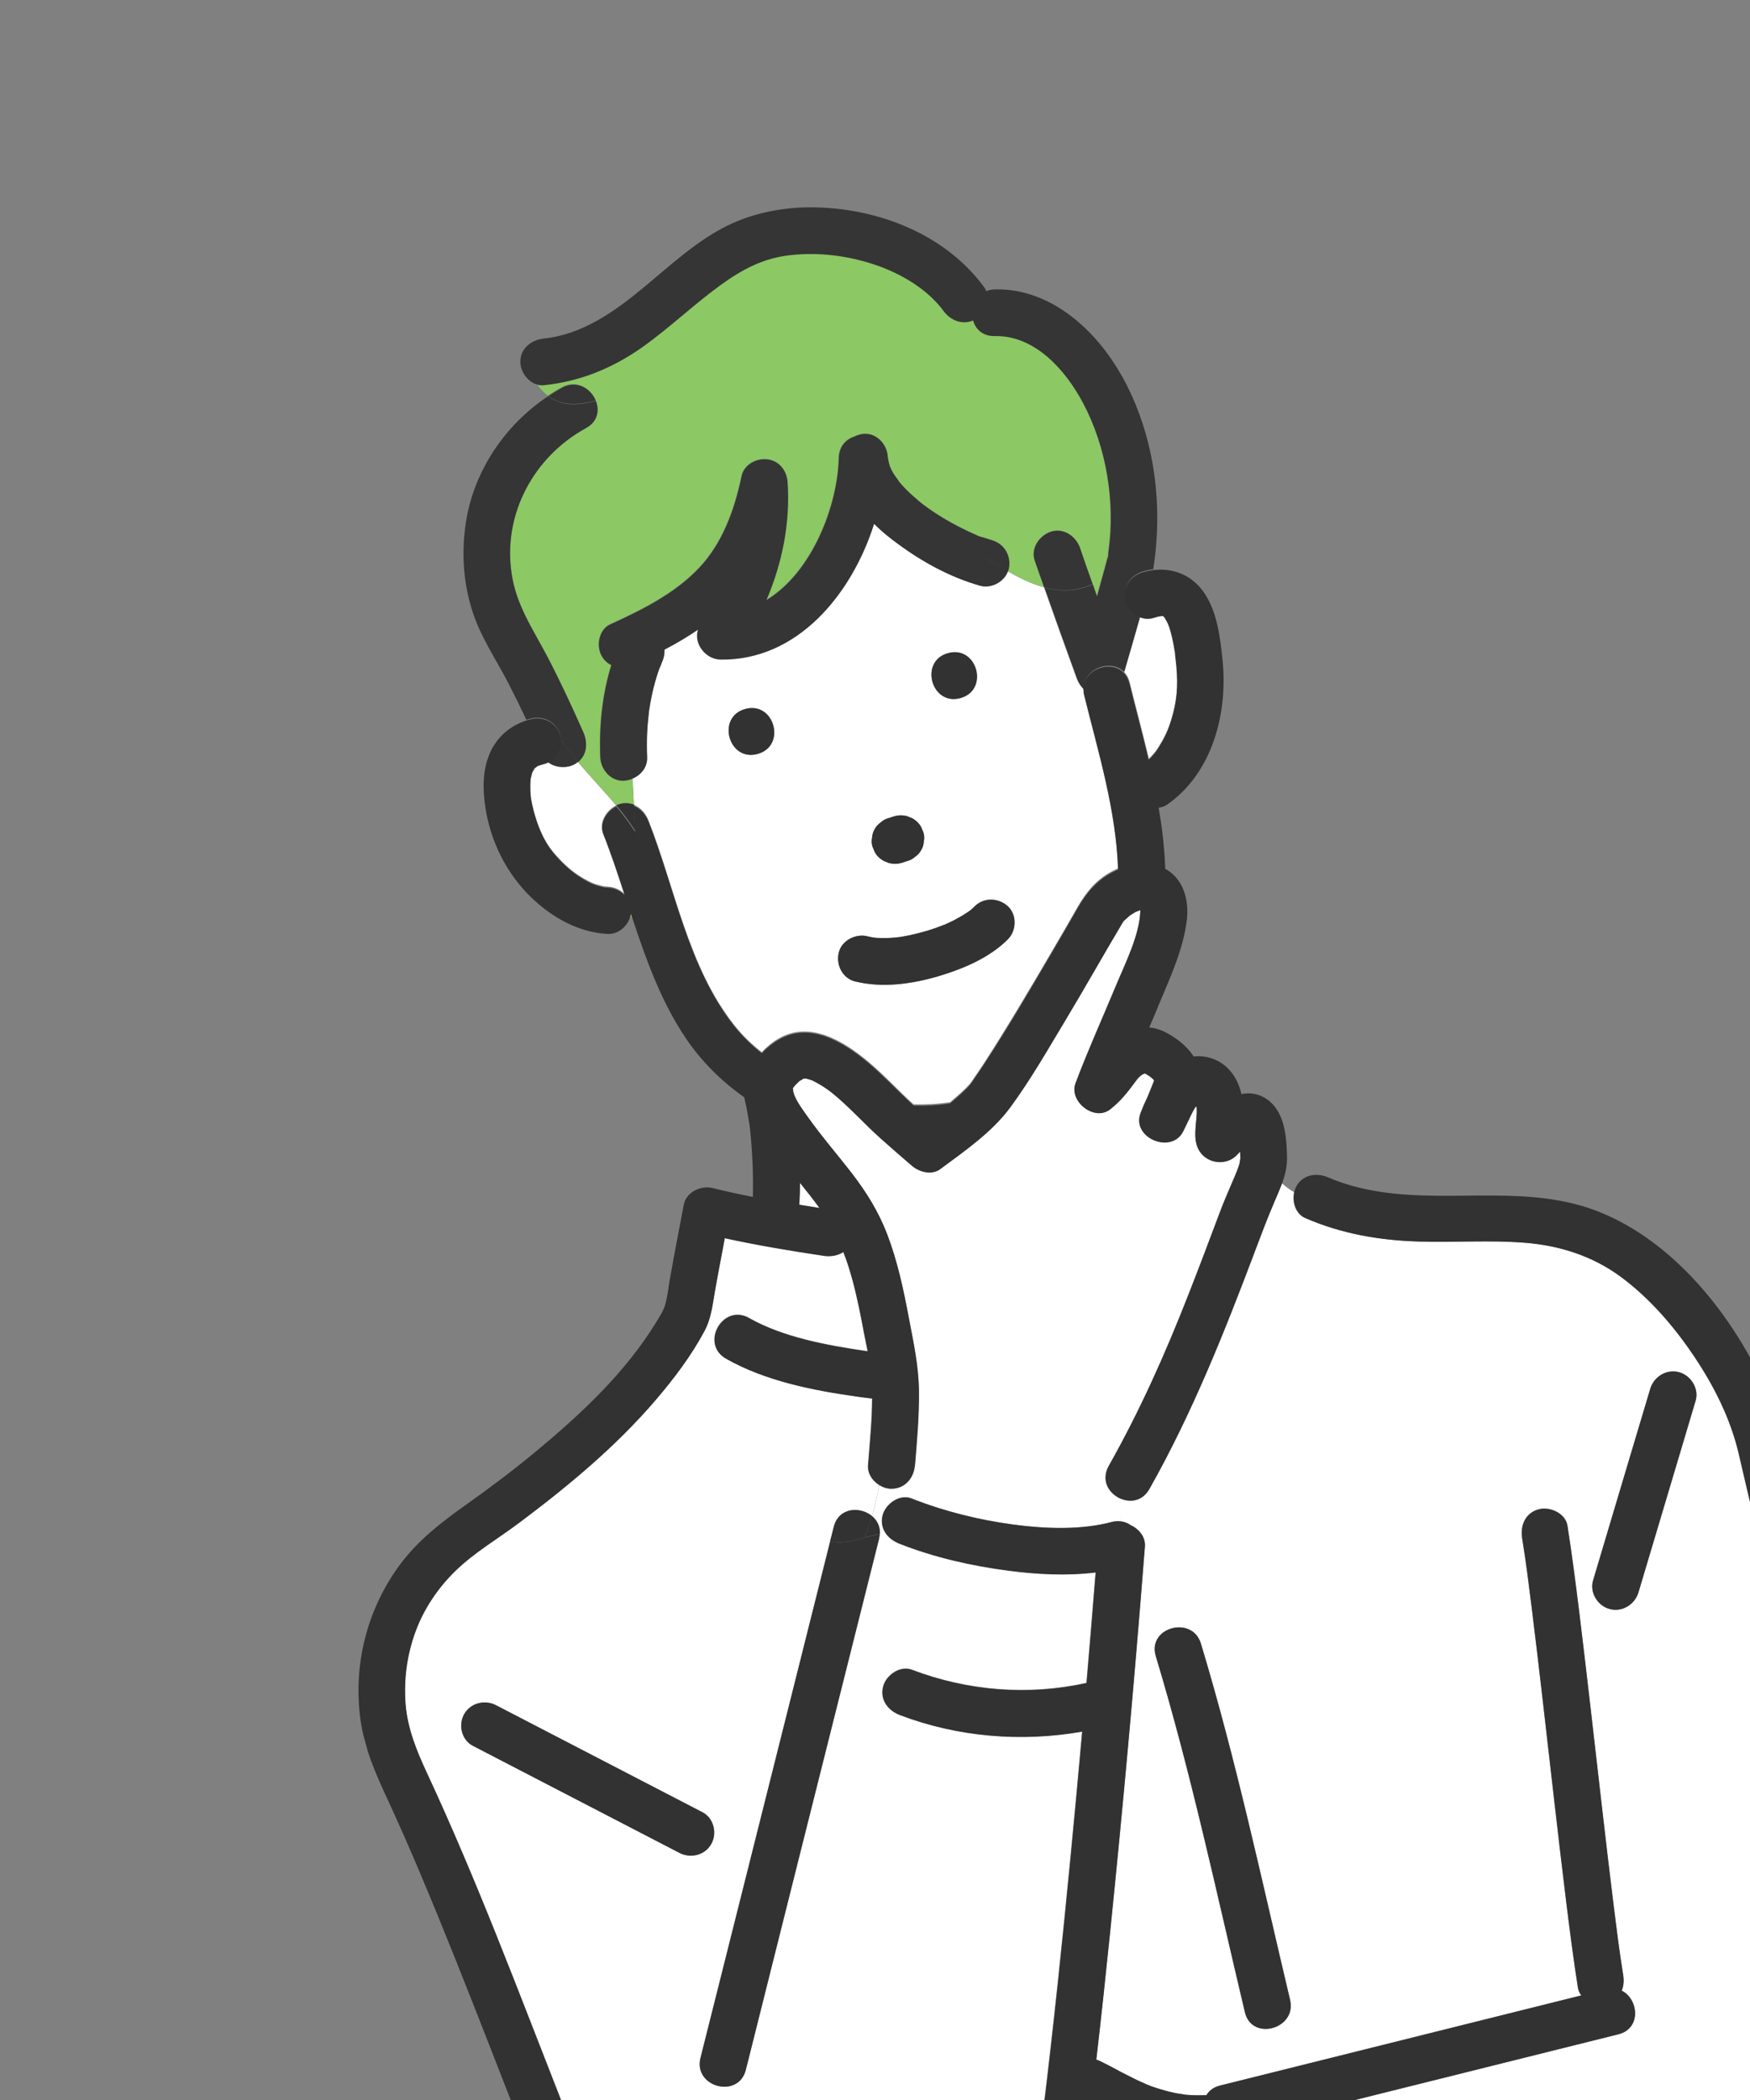 <svg width="50" height="60" viewBox="0 0 50 60" fill="none" xmlns="http://www.w3.org/2000/svg">
<rect x="0" y="0" width="50" height="60" fill="#808080" stroke="none"/>
<g clip-path="url(#clip0_79_3450)">
<path d="M35.213 33.094C34.889 33.293 34.458 33.189 34.263 32.866C34.053 32.518 34.212 32.045 34.192 31.665C34.189 31.654 34.19 31.625 34.185 31.594C34.126 31.659 34.156 31.622 34.078 31.753C34.07 31.768 34.063 31.786 34.055 31.8C33.976 31.972 33.888 32.142 33.814 32.3C33.49 32.985 32.325 32.508 32.586 31.8C32.639 31.655 32.706 31.499 32.782 31.345C32.836 31.216 32.89 31.088 32.939 30.957C32.964 30.897 32.972 30.867 32.976 30.853C32.958 30.834 32.941 30.814 32.916 30.797C32.855 30.741 32.787 30.699 32.711 30.659C32.582 30.707 32.507 30.804 32.424 30.916C32.208 31.211 32.008 31.46 31.72 31.686C31.269 32.041 30.534 31.457 30.73 30.941C31.082 30.005 31.494 29.093 31.879 28.169C32.153 27.51 32.575 26.68 32.581 25.994C32.544 26.004 32.416 26.06 32.466 26.034C32.455 26.037 32.444 26.04 32.434 26.051C32.379 26.086 32.323 26.118 32.268 26.157C32.27 26.165 32.145 26.272 32.116 26.297C32.112 26.297 32.105 26.303 32.102 26.308C32.083 26.342 32.063 26.372 32.044 26.405C31.501 27.317 30.983 28.241 30.436 29.15C29.937 29.984 29.448 30.837 28.874 31.619C28.35 32.334 27.573 32.864 26.867 33.391C26.62 33.572 26.263 33.472 26.056 33.298C25.748 33.035 25.439 32.771 25.14 32.497C24.675 32.078 24.261 31.609 23.774 31.216C23.602 31.077 23.414 30.958 23.217 30.863C23.217 30.863 23.207 30.857 23.199 30.856C23.167 30.844 23.132 30.834 23.096 30.823C23.079 30.82 23.066 30.815 23.048 30.812C23.087 30.822 23.048 30.812 23.019 30.808L23.015 30.809C23.007 30.811 22.988 30.816 22.959 30.812C22.959 30.812 22.951 30.814 22.948 30.815C22.921 30.839 22.872 30.865 22.849 30.871C22.841 30.873 22.842 30.877 22.836 30.883C22.794 30.923 22.747 30.96 22.711 31.006C22.634 31.096 22.657 31.062 22.636 31.148C22.659 31.053 22.66 31.162 22.655 31.172C22.669 31.221 22.702 31.313 22.693 31.295C22.781 31.51 22.952 31.734 23.092 31.931C23.479 32.48 23.924 32.986 24.335 33.517C24.753 34.062 25.097 34.616 25.343 35.258C25.634 36.02 25.805 36.816 25.956 37.617C26.09 38.326 26.242 39.026 26.251 39.753C26.258 40.456 26.192 41.163 26.137 41.863C26.136 41.875 26.134 41.884 26.13 41.897C26.087 42.242 25.841 42.532 25.466 42.53C25.344 42.531 25.219 42.489 25.116 42.424C25.076 42.723 25.003 43.018 24.913 43.315C25.061 43.436 25.154 43.613 25.142 43.835C25.201 43.827 25.261 43.823 25.317 43.819C25.212 43.674 25.166 43.492 25.223 43.286C25.31 42.966 25.706 42.679 26.044 42.812C26.976 43.18 27.962 43.423 28.956 43.559C29.898 43.684 30.899 43.716 31.771 43.484C31.858 43.46 31.939 43.458 32.015 43.466C32.024 43.248 32.031 43.023 32.021 42.795C31.775 42.685 31.584 42.45 31.6 42.166C31.606 42.071 31.631 41.971 31.689 41.87C32.572 40.305 33.305 38.665 33.959 36.993C34.256 36.239 34.539 35.48 34.826 34.72C34.95 34.386 35.088 34.061 35.23 33.734C35.283 33.614 35.336 33.498 35.379 33.373C35.398 33.323 35.416 33.269 35.43 33.217C35.433 33.2 35.447 33.087 35.453 33.081C35.452 33.016 35.445 32.949 35.444 32.885C35.379 32.959 35.317 33.029 35.227 33.086L35.213 33.094Z" fill="white"/>
<path d="M22.857 33.795C22.858 34.005 22.85 34.214 22.839 34.424C23.031 34.456 23.222 34.484 23.414 34.517C23.236 34.27 23.049 34.034 22.858 33.799L22.857 33.795Z" fill="white"/>
<path d="M15.372 21.852C15.409 21.837 15.441 21.832 15.372 21.852V21.852Z" fill="#8CC864"/>
<path d="M33.263 17.596C33.301 17.631 33.337 17.719 33.263 17.596V17.596Z" fill="#8CC864"/>
<path d="M32.274 19.486C32.45 20.199 32.648 20.931 32.825 21.676C32.853 21.648 32.88 21.625 32.907 21.593C33.023 21.468 33.04 21.439 33.116 21.316C33.279 21.052 33.379 20.839 33.465 20.56C33.633 20.015 33.668 19.568 33.615 18.991C33.605 18.868 33.592 18.746 33.575 18.625C33.571 18.61 33.572 18.597 33.573 18.589C33.57 18.578 33.568 18.57 33.564 18.555C33.555 18.492 33.542 18.431 33.533 18.369C33.512 18.261 33.489 18.15 33.46 18.044C33.444 17.988 33.429 17.931 33.41 17.876C33.406 17.865 33.383 17.81 33.37 17.777C33.354 17.75 33.333 17.703 33.327 17.696C33.306 17.662 33.284 17.627 33.263 17.596C33.246 17.593 33.156 17.561 33.244 17.585C33.248 17.584 33.254 17.591 33.263 17.596C33.271 17.594 33.267 17.595 33.237 17.575C33.237 17.575 33.232 17.572 33.227 17.57C33.227 17.57 33.219 17.568 33.214 17.565C33.214 17.565 33.21 17.566 33.206 17.567C33.179 17.571 33.091 17.591 33.109 17.582C33.063 17.595 33.022 17.606 32.977 17.619C32.842 17.663 32.701 17.654 32.574 17.604C32.423 18.136 32.272 18.664 32.116 19.193C32.185 19.267 32.244 19.36 32.274 19.486Z" fill="white"/>
<path d="M15.275 21.927C15.208 22.04 15.239 21.961 15.275 21.927V21.927Z" fill="#8CC864"/>
<path d="M15.165 22.741C15.159 22.704 15.16 22.691 15.165 22.741V22.741Z" fill="#8CC864"/>
<path d="M25.116 43.964C24.959 44.59 24.802 45.217 24.643 45.849C23.959 48.566 23.28 51.286 22.596 54.003L21.309 59.139C21.099 59.975 19.804 59.63 20.014 58.798C20.171 58.172 20.328 57.545 20.488 56.913C21.172 54.196 21.851 51.477 22.535 48.76C22.931 47.184 23.324 45.612 23.72 44.036C23.755 43.897 23.791 43.761 23.826 43.622C23.963 43.07 24.572 43.036 24.912 43.311C25.001 43.015 25.075 42.719 25.114 42.42C24.922 42.299 24.78 42.091 24.797 41.859C24.848 41.23 24.911 40.588 24.914 39.951C24.771 39.934 24.627 39.912 24.484 39.895C23.217 39.713 21.863 39.45 20.739 38.811C19.991 38.385 20.651 37.223 21.4 37.653C22.356 38.196 23.6 38.428 24.732 38.595C24.749 38.598 24.77 38.6 24.787 38.6C24.752 38.431 24.718 38.262 24.685 38.097C24.59 37.592 24.492 37.089 24.36 36.594C24.281 36.308 24.197 36.031 24.091 35.765C23.936 35.868 23.735 35.903 23.535 35.873C22.588 35.729 21.637 35.573 20.702 35.369C20.688 35.45 20.671 35.535 20.657 35.616C20.586 35.996 20.516 36.377 20.445 36.753C20.368 37.183 20.332 37.631 20.122 38.021C19.744 38.729 19.255 39.378 18.732 39.988C17.594 41.31 16.241 42.441 14.848 43.485C14.227 43.948 13.536 44.349 12.986 44.894C12.5 45.372 12.104 45.959 11.869 46.599C11.626 47.266 11.528 47.962 11.582 48.672C11.634 49.379 11.892 50.005 12.189 50.641C13.625 53.726 14.817 56.919 16.059 60.082C16.687 61.684 17.319 63.281 17.994 64.862C18.312 65.605 18.638 66.342 18.981 67.07C19.249 67.645 19.507 68.242 19.892 68.752C19.909 68.772 20 68.881 20.013 68.897C20.042 68.93 20.072 68.966 20.105 68.998C20.198 69.097 20.294 69.193 20.396 69.286C20.5 69.379 20.602 69.469 20.71 69.552C20.756 69.588 20.847 69.652 20.962 69.73C21.443 70.043 21.881 70.243 22.374 70.395C23.388 70.707 24.465 70.763 25.44 70.535C26.445 70.299 27.304 69.827 27.951 68.968C27.952 68.96 28.049 68.823 28.06 68.804C28.101 68.745 28.136 68.682 28.172 68.62C28.247 68.493 28.313 68.362 28.377 68.227C28.469 68.027 28.556 67.768 28.623 67.51C28.723 67.118 28.809 66.722 28.891 66.326C29.3 64.325 29.55 62.336 29.793 60.38C30.093 57.927 30.349 55.47 30.587 53.013C30.701 51.831 30.811 50.65 30.916 49.466C29.174 49.772 27.359 49.623 25.704 48.993C25.363 48.864 25.128 48.556 25.231 48.175C25.316 47.852 25.712 47.572 26.052 47.702C27.648 48.308 29.375 48.448 31.039 48.079C31.131 47.024 31.215 45.971 31.3 44.919C30.478 45.024 29.635 44.976 28.816 44.87C27.748 44.73 26.69 44.491 25.686 44.095C25.53 44.032 25.397 43.935 25.306 43.81C25.249 43.81 25.19 43.818 25.131 43.826C25.127 43.868 25.123 43.913 25.11 43.957L25.116 43.964ZM13.513 49.879C13.191 49.712 13.086 49.275 13.263 48.971C13.447 48.649 13.856 48.553 14.175 48.72C16.14 49.739 18.105 50.758 20.07 51.777C20.393 51.943 20.497 52.38 20.32 52.684C20.136 53.007 19.727 53.103 19.409 52.935C17.443 51.916 15.478 50.898 13.513 49.879Z" fill="white"/>
<path d="M35.852 35.755C34.98 38.07 34.064 40.373 32.843 42.529C32.645 42.875 32.295 42.919 32.013 42.794C32.023 43.022 32.014 43.243 32.006 43.464C32.118 43.474 32.223 43.514 32.305 43.576C32.542 43.681 32.725 43.919 32.708 44.183C32.705 44.244 32.697 44.303 32.694 44.365C32.411 47.993 32.083 51.617 31.711 55.232C31.588 56.438 31.459 57.64 31.319 58.846C31.342 58.856 31.368 58.861 31.391 58.87C31.61 58.972 31.826 59.091 32.041 59.206C32.165 59.273 32.292 59.336 32.419 59.398C32.485 59.428 32.546 59.46 32.611 59.487C32.647 59.501 32.684 59.519 32.717 59.535C32.74 59.544 32.853 59.586 32.75 59.55C32.642 59.511 32.782 59.561 32.805 59.571C32.836 59.583 32.868 59.594 32.901 59.61C32.982 59.64 33.059 59.667 33.142 59.689C33.297 59.735 33.452 59.778 33.61 59.807C33.688 59.822 33.775 59.831 33.853 59.846C33.865 59.846 33.882 59.85 33.895 59.85C33.933 59.856 33.974 59.857 34.015 59.858C34.164 59.869 34.319 59.867 34.467 59.859C34.542 59.733 34.665 59.634 34.852 59.587C38.294 58.728 41.735 57.869 45.177 57.01C45.131 56.946 45.095 56.875 45.081 56.794C44.951 55.966 44.845 55.14 44.743 54.309C44.508 52.425 44.303 50.541 44.084 48.652C43.979 47.74 43.871 46.83 43.759 45.921C43.662 45.157 43.606 44.686 43.487 43.945C43.429 43.588 43.574 43.228 43.956 43.123C44.278 43.034 44.723 43.232 44.781 43.589C44.911 44.416 45.016 45.242 45.119 46.073C45.353 47.958 45.559 49.842 45.778 51.731C45.883 52.642 45.991 53.552 46.103 54.462C46.199 55.225 46.256 55.696 46.374 56.437C46.4 56.588 46.385 56.742 46.332 56.874C46.812 57.111 46.902 57.954 46.236 58.121C42.912 58.951 39.584 59.779 36.26 60.609C36.262 60.617 36.263 60.62 36.266 60.628C36.714 61.797 37.061 63.014 37.178 64.267C37.246 64.986 37.203 65.743 36.976 66.43C39.205 66.026 41.441 65.666 43.671 65.25C45.514 64.909 47.352 64.552 49.188 64.168C49.98 64.003 50.771 63.83 51.558 63.645C52.41 63.443 53.163 63.061 53.689 62.341C54.197 61.646 54.437 60.729 54.28 59.877C54.105 58.932 53.786 57.995 53.542 57.065C52.974 54.915 52.422 52.762 51.88 50.601C51.343 48.476 50.817 46.343 50.303 44.211C50.089 43.318 49.883 42.422 49.675 41.532C49.438 40.527 48.973 39.605 48.4 38.75C47.827 37.895 47.121 37.076 46.285 36.464C45.49 35.884 44.566 35.588 43.592 35.507C42.576 35.423 41.552 35.502 40.534 35.47C39.406 35.437 38.321 35.249 37.285 34.797C37.012 34.678 36.911 34.341 36.973 34.064C36.852 33.992 36.735 33.907 36.626 33.807C36.562 33.975 36.489 34.137 36.42 34.302C36.214 34.78 36.034 35.263 35.85 35.748L35.852 35.755ZM36.858 57.138C37.056 57.971 35.767 58.33 35.569 57.493C34.762 54.092 34.034 50.666 33.023 47.318C32.775 46.494 34.066 46.143 34.312 46.962C35.323 50.307 36.052 53.737 36.858 57.138ZM45.517 45.157C46.061 43.333 46.608 41.509 47.151 39.682C47.255 39.337 47.613 39.113 47.973 39.208C48.315 39.3 48.55 39.678 48.446 40.026C47.903 41.849 47.355 43.674 46.813 45.501C46.708 45.846 46.351 46.07 45.991 45.974C45.648 45.883 45.414 45.505 45.517 45.157Z" fill="white"/>
<path d="M15.645 21.764C15.609 21.782 15.572 21.796 15.533 21.803C15.477 21.819 15.424 21.833 15.368 21.852C15.349 21.858 15.336 21.869 15.331 21.879C15.323 21.881 15.323 21.881 15.316 21.887C15.306 21.894 15.301 21.904 15.29 21.91C15.287 21.911 15.28 21.917 15.274 21.923C15.254 21.957 15.235 21.99 15.215 22.02C15.216 22.024 15.212 22.025 15.209 22.03C15.205 22.043 15.2 22.053 15.195 22.066C15.183 22.11 15.17 22.154 15.163 22.201C15.158 22.214 15.159 22.23 15.154 22.244C15.147 22.351 15.143 22.453 15.148 22.561C15.152 22.621 15.158 22.684 15.162 22.744C15.166 22.759 15.166 22.775 15.168 22.795C15.206 23.024 15.269 23.25 15.342 23.473C15.368 23.55 15.402 23.63 15.431 23.707C15.429 23.7 15.511 23.88 15.53 23.919C15.651 24.149 15.762 24.301 15.912 24.462C16.13 24.706 16.349 24.897 16.599 25.051C16.736 25.135 16.888 25.215 16.978 25.247C17.046 25.269 17.116 25.29 17.186 25.307C17.222 25.317 17.26 25.323 17.298 25.329C17.281 25.325 17.306 25.327 17.364 25.331C17.549 25.34 17.717 25.416 17.84 25.54C17.65 24.952 17.456 24.365 17.23 23.796C17.11 23.492 17.327 23.145 17.604 23.012C17.253 22.594 16.86 22.187 16.509 21.769C16.482 21.789 16.456 21.812 16.427 21.828C16.2 21.964 15.849 21.943 15.641 21.765L15.645 21.764Z" fill="white"/>
<path d="M17.999 26.203C18.02 26.205 18.046 26.21 18.067 26.213C18.055 26.171 18.04 26.13 18.024 26.089C18.019 26.128 18.008 26.163 17.995 26.204L17.999 26.203Z" fill="#8CC864"/>
<path d="M18.526 23.434C19.292 25.375 19.655 27.609 20.974 29.28C21.206 29.573 21.472 29.832 21.763 30.06C21.908 29.906 22.074 29.771 22.25 29.67C23.141 29.154 24.101 29.744 24.788 30.317C25.251 30.7 25.655 31.148 26.1 31.552C26.449 31.561 26.802 31.545 27.146 31.491C27.234 31.414 27.323 31.337 27.418 31.254C27.509 31.172 27.604 31.085 27.684 30.994C27.707 30.972 27.727 30.942 27.745 30.92C27.866 30.737 27.996 30.56 28.115 30.373C28.772 29.357 29.388 28.316 30 27.272C30.272 26.812 30.539 26.35 30.805 25.883C31.051 25.459 31.349 25.11 31.795 24.881C31.845 24.855 31.892 24.834 31.943 24.812C31.89 23.129 31.378 21.462 30.976 19.839C30.961 19.786 30.955 19.735 30.954 19.687C30.869 19.601 30.804 19.497 30.761 19.384C30.445 18.518 30.132 17.648 29.828 16.779C29.468 16.684 29.123 16.512 28.79 16.32C28.675 16.627 28.307 16.813 27.994 16.725C27.089 16.468 26.248 15.986 25.503 15.422C25.318 15.282 25.137 15.126 24.968 14.957C24.324 16.978 22.773 18.865 20.584 18.835C20.154 18.828 19.804 18.382 19.941 17.979C19.633 18.19 19.311 18.38 18.98 18.552C18.982 18.677 18.959 18.801 18.905 18.917C18.883 18.968 18.816 19.168 18.874 18.982C18.857 19.035 18.834 19.086 18.816 19.14C18.775 19.257 18.739 19.376 18.706 19.494C18.641 19.743 18.587 19.993 18.547 20.247C18.542 20.273 18.541 20.298 18.536 20.323C18.53 20.39 18.521 20.461 18.515 20.528C18.501 20.653 18.495 20.78 18.485 20.909C18.474 21.147 18.471 21.387 18.484 21.626C18.495 21.903 18.312 22.127 18.073 22.234C18.086 22.486 18.099 22.741 18.111 22.993C18.3 23.071 18.446 23.233 18.526 23.434ZM27.087 18.661C27.919 18.432 28.273 19.716 27.441 19.945C26.609 20.175 26.255 18.89 27.087 18.661ZM24.92 23.926C24.924 23.84 24.951 23.76 24.995 23.683C25.034 23.603 25.095 23.542 25.167 23.494C25.231 23.431 25.309 23.39 25.401 23.368C25.408 23.366 25.416 23.364 25.42 23.363C25.469 23.349 25.513 23.333 25.561 23.316C25.679 23.284 25.797 23.284 25.91 23.313C25.965 23.334 26.016 23.357 26.071 23.378C26.172 23.436 26.255 23.514 26.315 23.615C26.338 23.669 26.361 23.724 26.384 23.778C26.409 23.869 26.416 23.952 26.396 24.042C26.392 24.129 26.365 24.209 26.321 24.286C26.282 24.366 26.221 24.427 26.149 24.475C26.085 24.537 26.007 24.579 25.915 24.6C25.908 24.602 25.9 24.605 25.896 24.606C25.847 24.619 25.803 24.635 25.755 24.653C25.637 24.685 25.519 24.685 25.405 24.656C25.351 24.634 25.3 24.612 25.245 24.59C25.144 24.533 25.061 24.455 25.001 24.354C24.978 24.299 24.955 24.245 24.931 24.191C24.908 24.104 24.9 24.017 24.92 23.926ZM24.786 26.751C24.829 26.759 24.869 26.773 24.912 26.777C24.915 26.776 24.929 26.781 24.937 26.782C24.962 26.784 25 26.789 25.005 26.792C25.035 26.796 25.067 26.795 25.1 26.798C25.265 26.806 25.427 26.802 25.589 26.785C25.633 26.781 25.675 26.774 25.715 26.771C25.801 26.755 25.891 26.743 25.975 26.724C26.141 26.69 26.304 26.649 26.466 26.6C26.636 26.554 26.799 26.493 26.96 26.428C26.971 26.425 26.979 26.423 26.986 26.421C27.015 26.409 27.045 26.396 27.073 26.381C27.138 26.351 27.206 26.32 27.27 26.286C27.402 26.217 27.532 26.141 27.655 26.058C27.676 26.044 27.699 26.026 27.724 26.011C27.763 25.976 27.806 25.94 27.844 25.901C28.108 25.634 28.518 25.646 28.792 25.887C29.061 26.125 29.049 26.582 28.804 26.832C28.279 27.361 27.528 27.678 26.825 27.888C26.065 28.113 25.219 28.233 24.442 28.041C24.079 27.951 23.89 27.573 23.968 27.224C24.05 26.869 24.449 26.666 24.79 26.75L24.786 26.751ZM21.293 20.257C22.125 20.028 22.479 21.312 21.646 21.541C20.814 21.771 20.461 20.486 21.293 20.257Z" fill="white"/>
<path d="M23.983 72.78C24.276 74.24 24.643 75.678 25.05 77.11C25.831 79.857 26.728 82.581 27.731 85.262C27.759 84.967 27.784 84.672 27.805 84.379C27.839 83.883 27.865 83.386 27.858 82.889C27.857 82.663 27.848 82.438 27.832 82.216C27.825 82.116 27.814 82.018 27.802 81.916C27.797 81.869 27.797 81.869 27.802 81.916C27.796 81.893 27.793 81.87 27.791 81.846C27.782 81.8 27.773 81.754 27.766 81.711C27.729 81.519 27.762 81.327 27.857 81.171C27.908 80.707 28.535 80.308 29.007 80.721C30.679 82.197 32.637 83.397 34.763 84.1C36.576 84.698 38.524 84.915 40.39 84.645C42.096 84.398 43.778 83.87 45.336 83.129C48.394 81.674 51.376 79.309 52.563 76.04C52.685 75.698 53.008 75.468 53.385 75.567C53.626 75.63 53.837 75.863 53.882 76.115C54.005 75.853 54.126 75.597 54.251 75.344C54.15 74.991 54.046 74.643 53.945 74.29C53.158 71.581 52.371 68.872 51.584 66.163C51.412 65.566 52.036 65.219 52.488 65.383L52.323 64.828C51.982 64.934 51.635 65.018 51.278 65.096C50.424 65.291 49.563 65.471 48.704 65.647C46.797 66.038 44.886 66.399 42.972 66.748C40.676 67.169 38.371 67.577 36.068 67.96C35.822 68 35.574 67.942 35.412 67.78C35.357 67.743 35.306 67.692 35.259 67.64C33.793 67.784 32.219 67.343 31.175 66.285C30.984 66.094 30.94 65.831 31.017 65.595C30.832 65.455 30.655 65.298 30.475 65.148C30.442 65.352 30.412 65.555 30.375 65.76C30.221 66.633 30.081 67.559 29.765 68.391C28.849 70.828 26.414 72.135 23.869 72.009C23.551 71.992 23.232 71.958 22.916 71.903L23.044 72.37C23.084 72.351 23.125 72.336 23.17 72.323C23.503 72.232 23.921 72.436 23.994 72.789L23.983 72.78ZM40.125 68.658C40.283 69.202 40.438 69.747 40.594 70.288C41.278 72.665 41.961 75.042 42.648 77.418C43.079 78.908 43.507 80.403 43.937 81.893C44.177 82.718 42.883 83.075 42.648 82.248C42.49 81.704 42.336 81.159 42.179 80.618C41.495 78.242 40.812 75.865 40.125 73.489C39.694 71.999 39.266 70.504 38.836 69.013C38.6 68.187 39.889 67.832 40.125 68.658Z" fill="white"/>
<path d="M17.023 11.448C17.13 11.718 17.077 12.041 16.744 12.222C15.248 13.039 14.355 14.687 14.617 16.394C14.755 17.292 15.231 17.971 15.639 18.759C16.008 19.463 16.341 20.186 16.663 20.912C16.795 21.212 16.775 21.554 16.513 21.768C16.864 22.186 17.256 22.593 17.608 23.011C17.64 22.994 17.673 22.98 17.703 22.972C17.85 22.931 17.989 22.946 18.111 22.993C18.099 22.741 18.086 22.486 18.073 22.234C17.989 22.269 17.902 22.293 17.814 22.297C17.441 22.315 17.161 21.979 17.146 21.63C17.109 20.757 17.195 19.842 17.462 18.994C17.358 18.942 17.264 18.866 17.194 18.748C17.022 18.463 17.098 17.984 17.427 17.833C18.36 17.41 19.285 16.94 19.965 16.222C20.628 15.525 20.974 14.578 21.181 13.601C21.248 13.271 21.599 13.081 21.914 13.116C22.258 13.155 22.475 13.44 22.497 13.77C22.575 14.94 22.344 16.081 21.89 17.138C23.188 16.355 23.927 14.458 23.96 13.071C23.968 12.745 24.165 12.544 24.404 12.466C24.493 12.422 24.592 12.395 24.692 12.387C25.061 12.371 25.349 12.705 25.359 13.054C25.361 13.062 25.36 13.086 25.363 13.11C25.36 13.026 25.373 13.148 25.381 13.178C25.393 13.219 25.403 13.257 25.415 13.299C25.421 13.321 25.465 13.467 25.43 13.355C25.4 13.246 25.447 13.387 25.462 13.411C25.481 13.45 25.503 13.489 25.526 13.527C25.573 13.607 25.634 13.68 25.683 13.755C25.684 13.759 25.689 13.762 25.695 13.768C25.729 13.804 25.76 13.844 25.79 13.88C25.86 13.954 25.928 14.024 26.003 14.093C26.08 14.165 26.156 14.233 26.235 14.296C26.276 14.329 26.314 14.364 26.356 14.397C26.366 14.406 26.427 14.45 26.448 14.465C26.483 14.488 26.529 14.523 26.539 14.529C26.583 14.557 26.625 14.59 26.669 14.618C26.758 14.675 26.847 14.732 26.936 14.788C27.111 14.894 27.293 14.994 27.477 15.085C27.563 15.13 27.651 15.171 27.74 15.211C27.782 15.232 27.823 15.249 27.869 15.268C27.883 15.273 27.897 15.281 27.911 15.286C27.979 15.311 27.967 15.311 27.878 15.27C27.918 15.312 28.059 15.338 28.118 15.358C28.19 15.383 28.266 15.407 28.34 15.427C28.699 15.53 28.893 15.882 28.814 16.244C28.809 16.27 28.799 16.293 28.789 16.316C29.126 16.507 29.471 16.679 29.827 16.776C29.736 16.521 29.645 16.263 29.558 16.007C29.437 15.655 29.699 15.291 30.027 15.185C30.386 15.07 30.737 15.322 30.852 15.651C30.971 15.995 31.09 16.339 31.213 16.682C31.246 16.669 31.275 16.657 31.307 16.64C31.275 16.657 31.245 16.665 31.213 16.682C31.253 16.796 31.293 16.915 31.333 17.03C31.436 16.665 31.538 16.296 31.636 15.929C31.641 15.915 31.646 15.906 31.651 15.893C31.652 15.852 31.655 15.806 31.66 15.764C31.862 14.339 31.614 12.774 30.933 11.499C30.435 10.562 29.558 9.564 28.409 9.588C28.069 9.597 27.862 9.391 27.794 9.142C27.481 9.277 27.151 9.145 26.951 8.876C26.488 8.241 25.701 7.781 24.929 7.532C24.174 7.286 23.374 7.19 22.58 7.275C21.809 7.358 21.201 7.676 20.55 8.151C19.781 8.711 19.094 9.378 18.313 9.926C17.47 10.514 16.548 10.89 15.523 10.994C15.463 10.998 15.404 10.99 15.347 10.978C15.443 11.117 15.545 11.223 15.652 11.303C15.78 11.219 15.909 11.139 16.043 11.066C16.468 10.835 16.868 11.094 17.008 11.436L17.023 11.448Z" fill="#8CC864"/>
<path d="M31.157 65.334C31.394 65.07 31.858 65.072 32.105 65.32C32.168 65.383 32.233 65.442 32.298 65.502C32.325 65.526 32.435 65.646 32.47 65.641C32.405 65.594 32.394 65.585 32.434 65.61C32.448 65.618 32.46 65.631 32.474 65.639C32.509 65.662 32.544 65.685 32.578 65.708C32.648 65.754 32.72 65.794 32.793 65.835C32.86 65.874 32.926 65.908 32.993 65.942C33.031 65.96 33.068 65.978 33.109 65.995C33.109 65.995 33.129 66.006 33.151 66.012C33.173 66.018 33.225 66.045 33.237 66.045C33.277 66.058 33.319 66.076 33.359 66.089C33.431 66.114 33.506 66.137 33.581 66.157C33.745 66.205 33.914 66.244 34.081 66.275C34.116 66.281 34.149 66.284 34.184 66.291C34.196 66.292 34.197 66.296 34.205 66.293C34.205 66.293 34.208 66.292 34.212 66.291C34.288 66.299 34.363 66.306 34.442 66.313C34.603 66.322 34.763 66.326 34.92 66.319C35.004 66.316 35.084 66.311 35.167 66.3C35.178 66.297 35.229 66.291 35.253 66.288C35.268 66.284 35.276 66.282 35.279 66.281C35.396 66.261 35.503 66.264 35.607 66.288C35.617 66.265 35.628 66.246 35.642 66.222C35.667 66.166 35.688 66.112 35.725 65.992C35.764 65.868 35.794 65.742 35.82 65.614C35.903 65.189 35.882 64.599 35.829 64.095C35.718 63.101 35.375 62.004 34.999 61.021C34.881 61.111 34.734 61.167 34.585 61.176C33.822 61.228 33.054 61.083 32.348 60.795C31.936 60.629 31.549 60.419 31.157 60.224C31.058 61.045 30.951 61.869 30.84 62.69C30.73 63.502 30.604 64.315 30.469 65.126C30.648 65.275 30.826 65.433 31.011 65.572C31.043 65.482 31.088 65.393 31.157 65.317L31.157 65.334Z" fill="white"/>
<path d="M21.293 20.257C20.461 20.486 20.814 21.771 21.646 21.541C22.479 21.312 22.125 20.028 21.293 20.257Z" fill="#323232"/>
<path d="M27.087 18.661C26.255 18.89 26.609 20.175 27.441 19.945C28.273 19.716 27.919 18.432 27.087 18.661Z" fill="#323232"/>
<path d="M15.645 21.764C15.852 21.942 16.208 21.961 16.431 21.827C16.463 21.81 16.489 21.787 16.513 21.768C16.337 21.557 16.168 21.344 16.018 21.126C16.029 21.387 15.883 21.654 15.642 21.769L15.645 21.764Z" fill="#353535"/>
<path d="M17.023 11.448C16.888 11.104 16.482 10.843 16.058 11.078C15.924 11.151 15.796 11.231 15.668 11.315C16.069 11.618 16.539 11.565 17.023 11.448Z" fill="#353535"/>
<path d="M15.668 11.315C14.439 12.127 13.547 13.439 13.315 14.901C13.182 15.748 13.229 16.614 13.488 17.435C13.728 18.203 14.176 18.838 14.537 19.545C14.711 19.882 14.878 20.221 15.038 20.566C15.083 20.553 15.128 20.537 15.178 20.527C15.533 20.442 15.902 20.631 16.002 20.993C16.015 21.038 16.02 21.085 16.021 21.134C16.17 21.352 16.335 21.566 16.515 21.776C16.777 21.562 16.798 21.224 16.666 20.92C16.343 20.194 16.01 19.471 15.641 18.766C15.23 17.984 14.754 17.305 14.62 16.402C14.357 14.695 15.25 13.047 16.746 12.23C17.079 12.049 17.132 11.726 17.025 11.456C16.542 11.577 16.071 11.625 15.67 11.322L15.668 11.315Z" fill="#353535"/>
<path d="M31.219 16.688C31.096 16.345 30.973 16.002 30.858 15.657C30.746 15.327 30.392 15.076 30.033 15.191C29.705 15.298 29.445 15.657 29.564 16.014C29.651 16.269 29.746 16.527 29.833 16.782C30.272 16.9 30.733 16.903 31.215 16.689L31.219 16.688Z" fill="#353535"/>
<path d="M32.052 10.745C31.324 9.434 30.016 8.23 28.423 8.268C28.33 8.269 28.251 8.291 28.181 8.318C28.166 8.278 28.143 8.239 28.116 8.202C27.029 6.723 25.178 5.984 23.372 5.927C22.48 5.897 21.573 6.058 20.77 6.453C19.872 6.899 19.114 7.618 18.344 8.252C17.528 8.922 16.621 9.561 15.537 9.673C15.178 9.711 14.866 9.955 14.867 10.34C14.865 10.616 15.079 10.918 15.359 10.991C15.325 10.939 15.29 10.888 15.258 10.832C15.29 10.888 15.325 10.943 15.359 10.991C15.416 11.007 15.476 11.015 15.534 11.007C16.56 10.903 17.482 10.528 18.325 9.939C19.105 9.391 19.793 8.724 20.562 8.164C21.212 7.689 21.824 7.37 22.591 7.289C23.386 7.203 24.181 7.3 24.941 7.545C25.713 7.794 26.499 8.255 26.963 8.889C27.158 9.155 27.492 9.29 27.805 9.155C27.875 9.407 28.081 9.61 28.421 9.602C29.569 9.577 30.445 10.572 30.945 11.512C31.621 12.785 31.873 14.352 31.672 15.777C31.667 15.819 31.662 15.861 31.662 15.906C31.658 15.919 31.652 15.929 31.648 15.942C31.55 16.309 31.447 16.674 31.345 17.043C31.305 16.928 31.264 16.809 31.225 16.695C30.739 16.91 30.282 16.906 29.842 16.788C30.147 17.656 30.463 18.525 30.775 19.392C30.814 19.503 30.884 19.609 30.969 19.695C30.948 19.089 31.751 18.811 32.122 19.199C32.277 18.67 32.429 18.142 32.58 17.61C32.38 17.536 32.214 17.362 32.158 17.159C32.059 16.797 32.285 16.451 32.627 16.337C32.735 16.299 32.843 16.277 32.949 16.264C32.958 16.221 32.966 16.179 32.966 16.134C32.966 16.134 32.968 16.125 32.971 16.121C33.229 14.295 32.961 12.375 32.057 10.748L32.052 10.745Z" fill="#353535"/>
<path d="M28.347 15.437C28.273 15.417 28.201 15.392 28.125 15.368C28.066 15.348 27.925 15.322 27.885 15.28C27.973 15.317 27.986 15.322 27.918 15.296C27.904 15.291 27.89 15.283 27.877 15.279C27.835 15.262 27.789 15.242 27.747 15.221C27.658 15.181 27.57 15.14 27.484 15.095C27.3 15.004 27.118 14.904 26.943 14.799C26.85 14.743 26.761 14.686 26.676 14.629C26.632 14.601 26.586 14.568 26.546 14.539C26.536 14.534 26.489 14.498 26.455 14.475C26.433 14.457 26.372 14.412 26.363 14.407C26.321 14.374 26.279 14.341 26.241 14.307C26.162 14.239 26.086 14.171 26.01 14.103C25.938 14.034 25.866 13.964 25.797 13.89C25.763 13.855 25.732 13.815 25.701 13.779C25.699 13.771 25.695 13.768 25.69 13.766C25.643 13.685 25.584 13.617 25.533 13.537C25.51 13.499 25.488 13.461 25.469 13.421C25.454 13.397 25.407 13.256 25.437 13.365C25.468 13.478 25.428 13.331 25.421 13.309C25.41 13.267 25.4 13.23 25.388 13.188C25.381 13.162 25.372 13.039 25.369 13.12C25.371 13.096 25.367 13.068 25.366 13.065C25.352 12.716 25.068 12.381 24.698 12.398C24.598 12.401 24.5 12.432 24.411 12.477C24.172 12.555 23.976 12.759 23.967 13.081C23.934 14.468 23.199 16.364 21.897 17.149C22.35 16.088 22.581 14.946 22.503 13.78C22.482 13.45 22.265 13.165 21.921 13.126C21.606 13.091 21.255 13.281 21.188 13.612C20.985 14.591 20.635 15.535 19.972 16.232C19.291 16.951 18.363 17.421 17.433 17.843C17.105 17.994 17.029 18.473 17.201 18.758C17.271 18.877 17.366 18.956 17.469 19.005C17.205 19.851 17.116 20.767 17.153 21.64C17.168 21.989 17.451 22.324 17.821 22.308C17.909 22.303 18.001 22.282 18.08 22.244C18.32 22.142 18.503 21.917 18.491 21.637C18.481 21.396 18.481 21.157 18.492 20.919C18.498 20.792 18.507 20.664 18.522 20.538C18.528 20.472 18.537 20.4 18.543 20.334C18.548 20.308 18.549 20.283 18.554 20.258C18.594 20.003 18.643 19.751 18.713 19.505C18.746 19.386 18.782 19.267 18.823 19.15C18.841 19.097 18.867 19.045 18.881 18.992C18.826 19.178 18.89 18.978 18.912 18.927C18.967 18.815 18.992 18.686 18.987 18.562C19.318 18.39 19.64 18.2 19.948 17.989C19.815 18.395 20.162 18.842 20.591 18.846C22.783 18.874 24.335 16.988 24.975 14.968C25.143 15.136 25.325 15.293 25.51 15.432C26.253 16.002 27.096 16.479 28.001 16.736C28.314 16.824 28.682 16.637 28.797 16.33C28.541 16.186 28.291 16.032 28.049 15.892C28.295 16.031 28.541 16.186 28.797 16.33C28.807 16.307 28.817 16.284 28.822 16.258C28.902 15.9 28.706 15.545 28.348 15.441L28.347 15.437Z" fill="#353535"/>
<path d="M25.403 24.661C25.52 24.689 25.634 24.69 25.752 24.658C25.801 24.644 25.845 24.628 25.893 24.61C25.901 24.608 25.909 24.606 25.912 24.605C26.003 24.58 26.078 24.543 26.146 24.48C26.219 24.432 26.274 24.368 26.318 24.291C26.367 24.217 26.389 24.134 26.393 24.047C26.414 23.96 26.41 23.872 26.382 23.783C26.358 23.729 26.335 23.674 26.312 23.62C26.252 23.519 26.169 23.44 26.068 23.383C26.013 23.362 25.962 23.339 25.908 23.318C25.79 23.29 25.676 23.289 25.559 23.321C25.509 23.334 25.465 23.351 25.417 23.368C25.409 23.37 25.402 23.372 25.398 23.373C25.311 23.397 25.232 23.435 25.164 23.498C25.092 23.547 25.036 23.611 24.992 23.688C24.944 23.762 24.922 23.845 24.917 23.931C24.896 24.018 24.9 24.106 24.929 24.195C24.952 24.25 24.975 24.304 24.998 24.359C25.058 24.46 25.141 24.538 25.242 24.595C25.297 24.617 25.348 24.639 25.403 24.661Z" fill="#323232"/>
<path d="M24.438 28.043C25.215 28.234 26.065 28.113 26.821 27.889C27.524 27.679 28.275 27.363 28.8 26.833C29.045 26.583 29.058 26.13 28.788 25.888C28.518 25.646 28.104 25.635 27.84 25.902C27.802 25.941 27.763 25.976 27.72 26.012C27.695 26.027 27.676 26.044 27.651 26.059C27.528 26.142 27.398 26.218 27.267 26.287C27.203 26.321 27.138 26.351 27.069 26.382C27.04 26.394 27.012 26.41 26.982 26.422C26.975 26.424 26.967 26.426 26.956 26.429C26.795 26.494 26.628 26.552 26.462 26.602C26.3 26.646 26.137 26.691 25.971 26.725C25.887 26.744 25.797 26.757 25.712 26.772C25.672 26.775 25.625 26.784 25.585 26.786C25.423 26.803 25.258 26.808 25.097 26.799C25.064 26.8 25.035 26.796 25.001 26.793C24.997 26.794 24.959 26.789 24.933 26.784C24.921 26.783 24.913 26.781 24.908 26.779C24.865 26.77 24.826 26.761 24.782 26.752C24.442 26.668 24.042 26.871 23.961 27.226C23.882 27.576 24.072 27.953 24.434 28.044L24.438 28.043Z" fill="#323232"/>
<path d="M33.243 17.582C33.151 17.558 33.246 17.593 33.262 17.593C33.257 17.586 33.252 17.584 33.243 17.582Z" fill="#323232"/>
<path d="M33.257 17.59L33.264 17.593L33.257 17.59Z" fill="#323232"/>
<path d="M35.356 32.403C35.324 32.375 35.331 32.373 35.356 32.403V32.403Z" fill="white"/>
<path d="M35.845 32.495C35.845 32.495 35.817 32.511 35.792 32.526C35.823 32.517 35.846 32.511 35.845 32.495Z" fill="white"/>
<path d="M35.503 32.419C35.508 32.468 35.517 32.47 35.503 32.419V32.419Z" fill="white"/>
<path d="M23.028 30.806C23.028 30.806 23.024 30.808 23.018 30.804C23.018 30.804 23.018 30.804 23.022 30.803L23.028 30.806Z" fill="white"/>
<path d="M23.023 30.807C23.023 30.807 23.016 30.809 23.011 30.806C23.007 30.808 23.003 30.809 22.99 30.808L22.983 30.81C22.994 30.807 23.012 30.811 23.024 30.811L23.023 30.807Z" fill="white"/>
<path d="M22.991 30.795C22.991 30.795 23.004 30.796 23.014 30.802C23.006 30.804 23 30.797 22.991 30.795Z" fill="white"/>
<path d="M23.013 30.802C23.013 30.802 23.022 30.799 23.023 30.804C23.023 30.804 23.023 30.804 23.013 30.802Z" fill="white"/>
<path d="M23.039 30.807C23.039 30.807 23.039 30.807 23.035 30.808C23.044 30.809 23.052 30.811 23.061 30.813C23.057 30.814 23.052 30.811 23.043 30.805L23.039 30.807Z" fill="white"/>
<path d="M22.962 30.808C22.962 30.808 22.962 30.808 22.958 30.809C22.958 30.809 22.962 30.808 22.966 30.807C22.973 30.805 22.977 30.803 22.985 30.801C22.977 30.803 22.973 30.805 22.965 30.803L22.962 30.808Z" fill="white"/>
<path d="M32.591 25.909C32.591 25.909 32.591 25.909 32.588 25.899C32.588 25.899 32.591 25.909 32.597 25.912C32.597 25.912 32.595 25.907 32.594 25.903L32.591 25.909Z" fill="white"/>
<path d="M32.626 25.943C32.626 25.943 32.625 25.938 32.614 25.936C32.614 25.936 32.622 25.944 32.626 25.943Z" fill="white"/>
<path d="M32.109 26.315C32.06 26.392 32.081 26.348 32.109 26.315V26.315Z" fill="white"/>
<path d="M32.593 25.918C32.593 25.918 32.581 25.921 32.594 25.935C32.593 25.931 32.59 25.923 32.593 25.918Z" fill="white"/>
<path d="M33.852 32.202C33.883 32.136 33.895 32.108 33.9 32.094C33.885 32.131 33.866 32.165 33.852 32.202Z" fill="white"/>
<path d="M23.024 30.804C23.024 30.804 23.014 30.806 23.013 30.802C23.013 30.802 23.022 30.799 23.028 30.802L23.024 30.804Z" fill="#323232"/>
<path d="M23.023 30.807C23.023 30.807 22.998 30.806 22.982 30.806C22.974 30.808 22.97 30.809 22.963 30.811C22.991 30.812 23.011 30.81 23.019 30.808L23.023 30.807Z" fill="#323232"/>
<path d="M23.056 30.81C23.056 30.81 23.039 30.807 23.03 30.805C23.065 30.812 23.102 30.823 23.06 30.809L23.056 30.81Z" fill="#323232"/>
<path d="M24.908 43.312C24.567 43.033 23.959 43.071 23.822 43.623C23.787 43.762 23.751 43.898 23.716 44.037C24.025 44.123 24.368 44.024 24.712 43.929C24.778 43.725 24.847 43.519 24.906 43.317L24.908 43.312Z" fill="#323232"/>
<path d="M25.137 43.832C25.153 43.609 25.056 43.433 24.908 43.312C24.846 43.515 24.781 43.72 24.715 43.924C24.859 43.885 24.998 43.846 25.136 43.829L25.137 43.832Z" fill="#323232"/>
<path d="M24.716 43.928C24.372 44.023 24.03 44.125 23.72 44.036C23.324 45.612 22.931 47.184 22.535 48.76C21.851 51.477 21.172 54.196 20.488 56.913C20.331 57.54 20.174 58.167 20.014 58.798C19.805 59.634 21.099 59.975 21.309 59.139L22.596 54.003C23.28 51.286 23.959 48.566 24.643 45.849C24.8 45.222 24.957 44.595 25.116 43.964C25.128 43.916 25.132 43.874 25.137 43.832C25.001 43.854 24.856 43.89 24.716 43.928Z" fill="#323232"/>
<path d="M18.115 22.992C17.991 22.941 17.854 22.931 17.707 22.971C17.673 22.981 17.643 22.993 17.611 23.01C17.811 23.246 17.991 23.485 18.148 23.733C18.139 23.492 18.128 23.244 18.116 22.996L18.115 22.992Z" fill="#323232"/>
<path d="M50.359 39.483C49.419 37.485 47.786 35.458 45.684 34.623C43.683 33.829 41.541 34.366 39.47 34.057C38.952 33.981 38.432 33.849 37.951 33.641C37.619 33.497 37.228 33.556 37.04 33.892C37.01 33.945 36.99 34.007 36.978 34.067C36.92 34.342 37.02 34.679 37.29 34.8C38.326 35.252 39.411 35.439 40.539 35.473C41.557 35.505 42.581 35.425 43.597 35.51C44.571 35.59 45.495 35.887 46.29 36.466C47.126 37.079 47.831 37.898 48.405 38.753C48.978 39.608 49.443 40.529 49.679 41.534C49.889 42.429 50.095 43.324 50.308 44.214C50.818 46.347 51.347 48.474 51.885 50.604C52.429 52.76 52.982 54.913 53.547 57.067C53.791 57.997 54.11 58.934 54.285 59.879C54.442 60.731 54.202 61.648 53.694 62.343C53.168 63.064 52.414 63.446 51.563 63.648C50.775 63.832 49.985 64.005 49.192 64.171C47.357 64.555 45.518 64.911 43.676 65.253C41.45 65.667 39.214 66.028 36.981 66.432C37.211 65.745 37.251 64.988 37.183 64.269C37.066 63.017 36.718 61.8 36.27 60.63C36.268 60.623 36.267 60.619 36.265 60.612C39.589 59.781 42.917 58.954 46.241 58.123C46.903 57.957 46.818 57.117 46.337 56.877C46.39 56.745 46.405 56.591 46.379 56.44C46.261 55.699 46.204 55.228 46.108 54.464C45.996 53.555 45.887 52.645 45.783 51.733C45.565 49.848 45.354 47.961 45.124 46.075C45.021 45.245 44.916 44.419 44.785 43.591C44.728 43.234 44.283 43.037 43.961 43.125C43.579 43.231 43.438 43.59 43.492 43.948C43.611 44.689 43.667 45.16 43.763 45.923C43.876 46.833 43.984 47.743 44.088 48.654C44.306 50.539 44.517 52.426 44.747 54.312C44.85 55.143 44.956 55.969 45.086 56.796C45.1 56.877 45.132 56.95 45.182 57.013C41.74 57.872 38.298 58.73 34.856 59.589C34.67 59.637 34.547 59.736 34.472 59.862C34.319 59.867 34.168 59.868 34.02 59.86C33.979 59.859 33.941 59.854 33.9 59.853C33.887 59.852 33.87 59.849 33.858 59.848C33.779 59.829 33.696 59.824 33.615 59.81C33.455 59.777 33.302 59.738 33.147 59.691C33.067 59.665 32.986 59.639 32.906 59.612C32.874 59.601 32.842 59.589 32.809 59.574C32.788 59.568 32.647 59.517 32.755 59.552C32.858 59.589 32.745 59.547 32.722 59.537C32.686 59.523 32.648 59.505 32.615 59.489C32.55 59.459 32.486 59.432 32.424 59.4C32.297 59.338 32.174 59.275 32.046 59.209C31.831 59.094 31.616 58.978 31.396 58.873C31.373 58.863 31.35 58.853 31.324 58.848C31.465 57.646 31.592 56.44 31.716 55.235C32.086 51.615 32.415 47.991 32.698 44.367C32.702 44.306 32.71 44.247 32.713 44.185C32.734 43.92 32.548 43.688 32.31 43.579C32.224 43.517 32.124 43.48 32.011 43.467C31.982 44.115 31.947 44.741 32.297 45.438C31.946 44.737 31.982 44.115 32.011 43.467C31.936 43.459 31.855 43.461 31.768 43.485C30.896 43.717 29.894 43.685 28.952 43.56C27.959 43.428 26.972 43.181 26.041 42.813C25.703 42.68 25.306 42.967 25.219 43.287C25.162 43.493 25.212 43.674 25.313 43.82C25.404 43.945 25.537 44.042 25.692 44.105C26.697 44.501 27.755 44.74 28.823 44.88C29.642 44.986 30.484 45.03 31.307 44.929C31.222 45.982 31.138 47.034 31.046 48.089C29.382 48.458 27.654 48.318 26.059 47.712C25.722 47.582 25.324 47.865 25.237 48.185C25.135 48.566 25.374 48.873 25.711 49.003C27.366 49.633 29.181 49.782 30.923 49.476C30.818 50.66 30.708 51.841 30.594 53.023C30.357 55.484 30.101 57.941 29.8 60.391C29.561 62.345 29.307 64.335 28.898 66.337C28.816 66.732 28.735 67.131 28.63 67.521C28.563 67.778 28.476 68.037 28.384 68.237C28.323 68.371 28.253 68.5 28.179 68.63C28.143 68.692 28.103 68.752 28.067 68.814C28.056 68.834 27.959 68.97 27.957 68.978C27.311 69.837 26.456 70.308 25.447 70.545C24.472 70.773 23.395 70.717 22.381 70.405C21.888 70.253 21.45 70.053 20.969 69.74C20.85 69.663 20.759 69.599 20.717 69.562C20.608 69.479 20.506 69.389 20.403 69.296C20.3 69.203 20.205 69.108 20.112 69.008C20.083 68.975 20.049 68.94 20.02 68.908C20.008 68.895 19.917 68.786 19.898 68.763C19.51 68.254 19.257 67.659 18.988 67.081C18.643 66.349 18.318 65.612 18.001 64.872C17.325 63.291 16.693 61.691 16.066 60.093C14.824 56.929 13.632 53.736 12.196 50.651C11.903 50.018 11.645 49.388 11.588 48.682C11.536 47.976 11.629 47.277 11.876 46.61C12.114 45.968 12.507 45.382 12.993 44.904C13.547 44.358 14.239 43.961 14.855 43.495C16.248 42.451 17.606 41.323 18.738 39.998C19.258 39.389 19.751 38.739 20.129 38.031C20.339 37.641 20.37 37.191 20.451 36.763C20.522 36.383 20.588 36.004 20.663 35.627C20.678 35.546 20.695 35.46 20.709 35.379C21.644 35.583 22.596 35.743 23.542 35.883C23.741 35.913 23.942 35.874 24.098 35.775C24.204 36.041 24.287 36.314 24.367 36.604C24.499 37.099 24.597 37.603 24.692 38.108C24.721 38.274 24.759 38.441 24.793 38.61C24.776 38.607 24.756 38.608 24.739 38.605C23.603 38.44 22.363 38.206 21.407 37.663C20.659 37.236 19.994 38.396 20.746 38.822C21.87 39.46 23.225 39.727 24.491 39.905C24.635 39.926 24.778 39.944 24.921 39.961C24.918 40.598 24.853 41.236 24.804 41.87C24.787 42.101 24.925 42.31 25.121 42.431C25.229 42.498 25.35 42.538 25.472 42.536C25.846 42.535 26.096 42.247 26.136 41.904C26.137 41.892 26.142 41.882 26.143 41.87C26.202 41.168 26.264 40.462 26.257 39.759C26.253 39.035 26.096 38.333 25.962 37.624C25.812 36.826 25.64 36.027 25.349 35.264C25.103 34.623 24.759 34.069 24.34 33.524C23.93 32.993 23.489 32.486 23.098 31.937C22.958 31.741 22.79 31.515 22.699 31.301C22.704 31.32 22.678 31.226 22.661 31.178C22.67 31.167 22.666 31.063 22.642 31.155C22.663 31.068 22.644 31.102 22.717 31.013C22.757 30.965 22.801 30.933 22.842 30.889C22.848 30.883 22.848 30.883 22.855 30.878C22.881 30.87 22.926 30.842 22.953 30.822C22.953 30.822 22.961 30.82 22.965 30.819C22.965 30.819 22.961 30.82 22.957 30.821L22.961 30.82C22.968 30.818 22.972 30.817 22.981 30.818L22.988 30.816C23 30.813 23 30.813 23.008 30.815C23 30.813 22.991 30.811 22.986 30.809C22.994 30.807 23 30.813 23.008 30.815C23.016 30.813 23.02 30.812 23.017 30.817C23.017 30.817 23.021 30.816 23.026 30.818C23.026 30.818 23.026 30.818 23.029 30.817C23.038 30.819 23.043 30.822 23.048 30.824C23.065 30.828 23.078 30.832 23.096 30.835C23.131 30.846 23.163 30.858 23.198 30.868C23.207 30.87 23.211 30.872 23.216 30.875C23.415 30.975 23.601 31.089 23.773 31.228C24.26 31.621 24.675 32.094 25.139 32.509C25.441 32.779 25.747 33.047 26.056 33.311C26.264 33.489 26.621 33.589 26.867 33.403C27.573 32.88 28.35 32.346 28.873 31.631C29.447 30.849 29.935 29.993 30.435 29.162C30.982 28.254 31.501 27.329 32.043 26.418C32.062 26.384 32.083 26.354 32.102 26.321C32.106 26.32 32.111 26.31 32.115 26.309C32.141 26.285 32.266 26.178 32.268 26.169C32.323 26.134 32.378 26.099 32.434 26.063C32.445 26.06 32.455 26.053 32.466 26.046C32.416 26.072 32.544 26.02 32.581 26.006C32.571 26.694 32.152 27.522 31.878 28.181C31.494 29.106 31.082 30.018 30.729 30.954C30.533 31.47 31.268 32.053 31.719 31.698C32.007 31.473 32.207 31.223 32.423 30.929C32.502 30.818 32.58 30.715 32.71 30.671C32.782 30.712 32.855 30.753 32.915 30.809C32.937 30.832 32.958 30.846 32.975 30.866C32.971 30.879 32.963 30.91 32.939 30.969C32.886 31.101 32.835 31.229 32.781 31.357C32.706 31.512 32.639 31.668 32.585 31.812C32.324 32.52 33.489 32.998 33.813 32.313C33.888 32.154 33.975 31.984 34.054 31.813C34.062 31.798 34.069 31.78 34.078 31.766C34.156 31.635 34.128 31.667 34.184 31.607C34.188 31.634 34.192 31.665 34.192 31.678C34.207 32.058 34.052 32.531 34.262 32.878C34.457 33.201 34.891 33.3 35.212 33.107C35.302 33.049 35.364 32.98 35.429 32.905C35.434 32.968 35.437 33.037 35.438 33.101C35.432 33.107 35.418 33.22 35.415 33.237C35.401 33.29 35.382 33.34 35.364 33.393C35.32 33.514 35.268 33.634 35.215 33.754C35.074 34.081 34.935 34.407 34.812 34.741C34.528 35.499 34.241 36.259 33.944 37.014C33.29 38.685 32.558 40.326 31.674 41.89C31.616 41.991 31.591 42.091 31.585 42.186C31.569 42.47 31.76 42.705 32.006 42.816C31.997 42.547 31.965 42.268 31.883 41.97C31.964 42.264 31.996 42.543 32.006 42.816C32.289 42.94 32.639 42.897 32.837 42.55C34.057 40.391 34.973 38.088 35.846 35.777C36.03 35.293 36.21 34.809 36.416 34.331C36.486 34.17 36.558 34.004 36.622 33.837C36.456 33.692 36.306 33.519 36.17 33.321C36.302 33.52 36.456 33.692 36.622 33.837C36.71 33.598 36.773 33.353 36.772 33.098C36.766 32.646 36.737 32.115 36.495 31.724C36.28 31.37 35.879 31.168 35.469 31.261C35.355 30.745 35.019 30.307 34.468 30.199C34.339 30.174 34.22 30.17 34.106 30.186C33.93 29.914 33.661 29.692 33.373 29.532C33.19 29.429 33.02 29.374 32.836 29.356C32.923 29.154 33.01 28.952 33.092 28.747C33.422 27.951 33.816 27.121 33.912 26.26C33.972 25.708 33.81 25.105 33.292 24.822C33.274 24.239 33.204 23.659 33.105 23.078C33.191 23.066 33.277 23.039 33.352 22.986C34.657 22.067 35.088 20.352 34.928 18.84C34.862 18.213 34.781 17.523 34.432 16.978C34.09 16.445 33.529 16.21 32.937 16.292C32.83 16.305 32.722 16.327 32.615 16.364C32.272 16.479 32.046 16.825 32.145 17.187C32.202 17.39 32.366 17.559 32.567 17.638C32.694 17.688 32.836 17.698 32.97 17.653C33.015 17.64 33.057 17.629 33.102 17.616C33.083 17.621 33.172 17.605 33.2 17.602C33.2 17.602 33.203 17.6 33.207 17.599C33.211 17.598 33.216 17.601 33.221 17.604C33.221 17.604 33.222 17.608 33.23 17.609C33.259 17.626 33.264 17.628 33.257 17.63C33.294 17.665 33.331 17.752 33.257 17.63C33.278 17.665 33.299 17.696 33.321 17.73C33.323 17.738 33.347 17.784 33.363 17.812C33.373 17.846 33.4 17.899 33.403 17.91C33.418 17.967 33.438 18.022 33.453 18.079C33.482 18.184 33.505 18.296 33.526 18.403C33.539 18.464 33.548 18.527 33.557 18.589C33.561 18.604 33.563 18.612 33.566 18.623C33.57 18.634 33.572 18.642 33.568 18.659C33.581 18.781 33.595 18.903 33.608 19.025C33.661 19.602 33.63 20.048 33.458 20.594C33.372 20.873 33.277 21.089 33.109 21.351C33.033 21.473 33.016 21.498 32.901 21.627C32.875 21.654 32.847 21.682 32.818 21.71C32.642 20.969 32.444 20.237 32.267 19.52C32.233 19.395 32.178 19.301 32.109 19.227C31.738 18.839 30.936 19.117 30.956 19.723C30.957 19.771 30.963 19.822 30.978 19.875C31.38 21.498 31.891 23.161 31.945 24.848C31.894 24.87 31.843 24.892 31.797 24.917C31.351 25.145 31.053 25.495 30.807 25.919C30.54 26.382 30.273 26.845 30.002 27.308C29.39 28.352 28.778 29.396 28.117 30.409C27.997 30.592 27.868 30.773 27.747 30.956C27.726 30.983 27.708 31.008 27.686 31.03C27.602 31.122 27.51 31.204 27.42 31.29C27.325 31.373 27.237 31.453 27.147 31.527C26.804 31.581 26.452 31.601 26.102 31.588C25.657 31.183 25.249 30.737 24.79 30.353C24.103 29.78 23.142 29.186 22.251 29.706C22.072 29.808 21.906 29.943 21.765 30.096C21.473 29.864 21.206 29.605 20.976 29.316C19.656 27.641 19.293 25.407 18.528 23.47C18.448 23.269 18.3 23.103 18.113 23.029C18.125 23.277 18.136 23.525 18.145 23.766C18.223 23.886 18.293 24.005 18.355 24.13C18.293 24.005 18.22 23.887 18.145 23.766C17.987 23.518 17.804 23.28 17.608 23.043C17.332 23.176 17.118 23.522 17.234 23.826C17.46 24.396 17.655 24.983 17.845 25.571C17.722 25.451 17.554 25.372 17.368 25.362C17.31 25.358 17.285 25.356 17.302 25.36C17.264 25.354 17.23 25.347 17.191 25.338C17.121 25.321 17.051 25.303 16.983 25.278C16.893 25.246 16.737 25.167 16.604 25.082C16.354 24.928 16.138 24.736 15.916 24.493C15.77 24.331 15.659 24.179 15.535 23.95C15.511 23.908 15.434 23.731 15.436 23.738C15.406 23.661 15.373 23.585 15.347 23.503C15.27 23.285 15.212 23.058 15.172 22.826C15.167 22.807 15.167 22.791 15.166 22.775C15.162 22.715 15.153 22.653 15.153 22.593C15.148 22.485 15.152 22.382 15.159 22.275C15.163 22.261 15.163 22.245 15.167 22.232C15.18 22.188 15.192 22.144 15.2 22.097C15.204 22.084 15.208 22.071 15.214 22.061C15.214 22.061 15.217 22.056 15.219 22.051C15.24 22.021 15.259 21.988 15.278 21.954C15.286 21.952 15.287 21.944 15.295 21.941C15.302 21.936 15.311 21.925 15.321 21.918C15.325 21.917 15.329 21.916 15.335 21.91C15.341 21.901 15.358 21.892 15.373 21.884C15.429 21.868 15.48 21.846 15.538 21.834C15.576 21.823 15.614 21.813 15.649 21.795C15.886 21.681 16.038 21.417 16.026 21.152C16.025 21.104 16.02 21.057 16.007 21.012C15.909 20.654 15.539 20.464 15.183 20.546C15.138 20.558 15.092 20.571 15.043 20.584C14.564 20.736 14.178 21.078 13.985 21.544C13.782 22.034 13.791 22.554 13.868 23.068C14.016 24.048 14.477 24.971 15.195 25.657C15.79 26.222 16.533 26.642 17.366 26.684C17.655 26.697 17.906 26.486 17.996 26.222C18.01 26.186 18.02 26.147 18.026 26.109C18.037 26.15 18.052 26.191 18.067 26.231C18.416 26.285 18.795 26.331 19.253 26.354C18.795 26.331 18.412 26.286 18.067 26.231C18.46 27.42 18.883 28.6 19.581 29.644C20.037 30.324 20.612 30.891 21.264 31.352C21.305 31.531 21.344 31.715 21.374 31.897C21.382 31.956 21.395 32.017 21.403 32.076C21.406 32.087 21.407 32.091 21.409 32.098C21.409 32.098 21.409 32.098 21.411 32.106C21.422 32.204 21.436 32.301 21.443 32.401C21.48 32.772 21.501 33.143 21.511 33.517C21.516 33.742 21.514 33.974 21.511 34.198C21.124 34.122 20.738 34.038 20.359 33.944C20.027 33.861 19.609 34.057 19.537 34.417C19.473 34.747 19.41 35.08 19.347 35.414C19.276 35.79 19.206 36.17 19.139 36.549C19.098 36.783 19.073 37.033 19.01 37.261C18.96 37.449 18.841 37.624 18.738 37.794C17.862 39.223 16.593 40.407 15.314 41.468C14.672 42.002 14.008 42.501 13.327 42.984C12.619 43.487 11.967 43.987 11.44 44.687C10.483 45.968 10.08 47.578 10.302 49.154C10.418 49.973 10.738 50.692 11.085 51.435C11.399 52.118 11.704 52.809 11.996 53.502C12.686 55.135 13.336 56.784 13.982 58.438C15.27 61.722 16.515 65.034 18.043 68.216C18.596 69.368 19.322 70.303 20.422 70.989C21.178 71.458 22.031 71.762 22.911 71.916C23.228 71.971 23.547 72.009 23.864 72.022C26.413 72.147 28.846 70.845 29.761 68.405C30.073 67.573 30.213 66.647 30.371 65.773C30.408 65.568 30.437 65.365 30.471 65.162C30.259 64.985 30.05 64.816 29.815 64.686C30.051 64.82 30.26 64.989 30.471 65.162C30.605 64.351 30.728 63.539 30.841 62.725C30.953 61.904 31.056 61.082 31.159 60.259C31.552 60.459 31.939 60.669 32.35 60.831C33.059 61.114 33.823 61.26 34.587 61.212C34.735 61.203 34.883 61.146 35 61.057C35.377 62.04 35.721 63.14 35.831 64.131C35.888 64.634 35.903 65.222 35.822 65.649C35.796 65.778 35.766 65.904 35.727 66.028C35.69 66.147 35.669 66.202 35.643 66.258C35.631 66.285 35.619 66.301 35.609 66.324C35.505 66.304 35.398 66.297 35.281 66.317C35.281 66.317 35.27 66.32 35.255 66.324C35.232 66.33 35.181 66.336 35.168 66.336C35.085 66.343 35.005 66.348 34.922 66.355C34.761 66.363 34.601 66.358 34.444 66.349C34.369 66.345 34.29 66.338 34.214 66.327C34.21 66.328 34.21 66.328 34.206 66.329C34.199 66.331 34.194 66.329 34.185 66.327C34.151 66.32 34.118 66.317 34.083 66.311C33.912 66.281 33.747 66.241 33.583 66.193C33.508 66.173 33.436 66.148 33.361 66.124C33.32 66.111 33.28 66.098 33.239 66.081C33.229 66.076 33.174 66.054 33.152 66.048C33.133 66.037 33.115 66.03 33.111 66.031C33.074 66.013 33.036 65.995 32.995 65.978C32.928 65.944 32.858 65.91 32.794 65.871C32.722 65.83 32.65 65.789 32.58 65.744C32.545 65.721 32.511 65.698 32.476 65.675C32.461 65.667 32.451 65.658 32.435 65.646C32.395 65.617 32.41 65.629 32.472 65.676C32.438 65.686 32.327 65.562 32.3 65.537C32.231 65.479 32.168 65.415 32.107 65.355C31.86 65.107 31.398 65.101 31.159 65.369C31.09 65.445 31.041 65.532 31.013 65.624C31.523 66.011 32.095 66.287 32.965 66.047C32.099 66.286 31.526 66.01 31.013 65.624C30.936 65.86 30.984 66.123 31.171 66.314C32.215 67.372 33.789 67.814 35.255 67.669C35.298 67.722 35.348 67.769 35.408 67.81C35.57 67.972 35.819 68.033 36.063 67.99C38.367 67.607 40.67 67.195 42.968 66.777C44.881 66.424 46.792 66.064 48.7 65.676C49.559 65.501 50.42 65.32 51.274 65.125C52.193 64.917 53.081 64.697 53.846 64.109C54.685 63.461 55.304 62.544 55.547 61.509C55.798 60.439 55.566 59.465 55.29 58.431C54.725 56.322 54.175 54.208 53.637 52.091C53.067 49.861 52.508 47.624 51.965 45.386C51.724 44.391 51.482 43.396 51.248 42.399C51.016 41.409 50.801 40.451 50.364 39.53L50.359 39.483ZM35.845 32.495C35.845 32.495 35.823 32.517 35.792 32.525C35.817 32.511 35.846 32.498 35.845 32.495ZM35.503 32.419C35.508 32.466 35.516 32.468 35.503 32.419V32.419ZM35.355 32.399C35.322 32.367 35.329 32.365 35.355 32.399V32.399ZM33.904 32.093C33.904 32.093 33.886 32.135 33.855 32.2C33.871 32.167 33.889 32.13 33.904 32.093ZM32.623 25.938C32.623 25.938 32.622 25.934 32.613 25.933C32.613 25.933 32.614 25.936 32.623 25.938ZM32.59 25.907C32.59 25.907 32.591 25.91 32.592 25.914C32.591 25.91 32.586 25.907 32.585 25.904C32.585 25.904 32.585 25.904 32.587 25.911L32.59 25.907ZM32.593 25.918C32.593 25.918 32.595 25.925 32.593 25.934C32.582 25.921 32.579 25.91 32.593 25.918ZM32.108 26.315C32.06 26.389 32.081 26.347 32.108 26.315V26.315ZM23.179 30.845C23.179 30.845 23.161 30.838 23.166 30.84C23.166 30.84 23.166 30.84 23.179 30.845ZM22.857 33.795C23.047 34.03 23.236 34.27 23.413 34.513C23.222 34.484 23.03 34.452 22.838 34.42C22.849 34.21 22.853 34.002 22.856 33.791L22.857 33.795ZM15.372 21.851C15.409 21.837 15.44 21.833 15.372 21.851V21.851ZM15.275 21.927C15.208 22.038 15.239 21.961 15.275 21.927V21.927ZM15.165 22.739C15.159 22.704 15.16 22.692 15.165 22.739V22.739Z" fill="#323232"/>
<path d="M46.812 45.497C47.355 43.674 47.903 41.849 48.445 40.022C48.549 39.678 48.314 39.297 47.972 39.205C47.612 39.109 47.254 39.333 47.15 39.678C46.606 41.501 46.059 43.326 45.517 45.153C45.412 45.498 45.647 45.879 45.99 45.971C46.35 46.066 46.707 45.842 46.812 45.497Z" fill="#323232"/>
<path d="M20.321 52.688C20.497 52.38 20.394 51.947 20.071 51.78C18.106 50.761 16.141 49.743 14.175 48.724C13.857 48.556 13.444 48.654 13.264 48.975C13.084 49.296 13.191 49.716 13.514 49.883C15.479 50.901 17.445 51.92 19.41 52.939C19.729 53.107 20.141 53.009 20.321 52.688Z" fill="#323232"/>
<path d="M36.859 57.137C36.052 53.737 35.324 50.31 34.312 46.962C34.066 46.143 32.772 46.495 33.023 47.318C34.033 50.662 34.762 54.092 35.569 57.493C35.767 58.33 37.059 57.97 36.859 57.137Z" fill="#323232"/>
</g>
<defs>
<clipPath id="clip0_79_3450">
<rect width="44" height="150" fill="white" transform="translate(0.052 12.07) rotate(-15.399)"/>
</clipPath>
</defs>
</svg>
